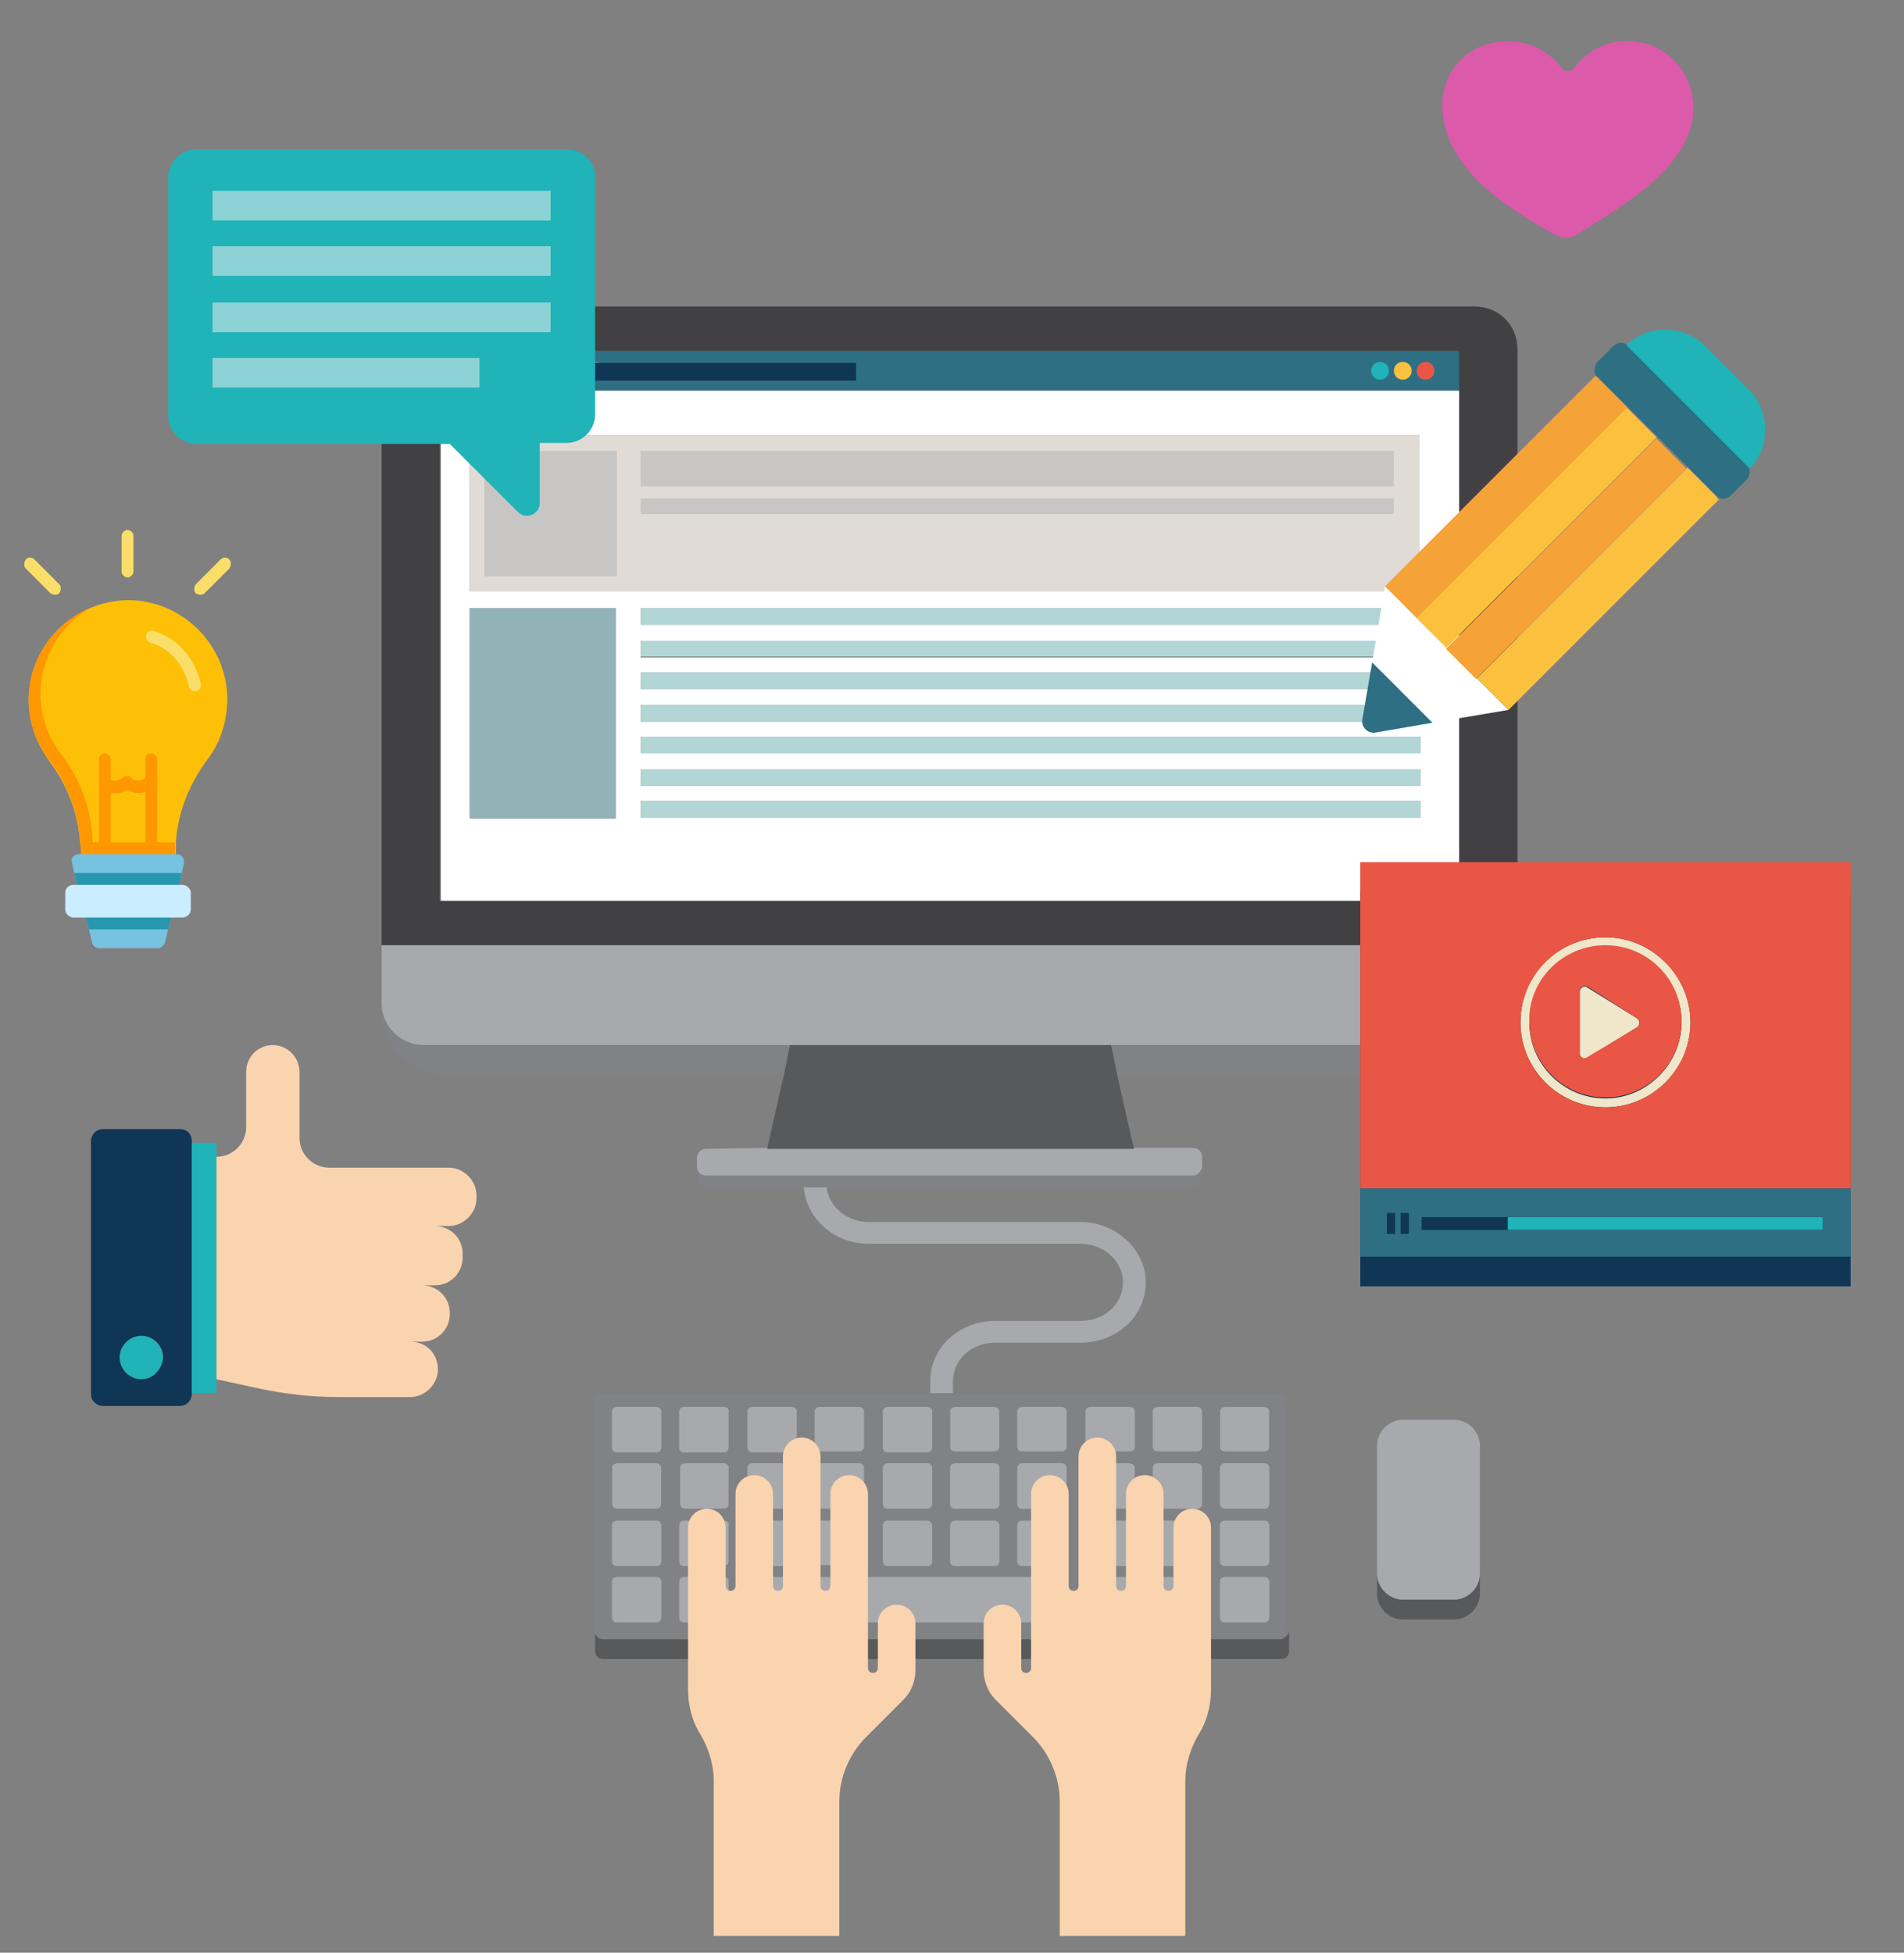 <?xml version="1.0" encoding="utf-8"?>
<!-- Generator: Adobe Illustrator 22.0.0, SVG Export Plug-In . SVG Version: 6.00 Build 0)  -->
<svg version="1.1" id="Layer_1" xmlns="http://www.w3.org/2000/svg" xmlns:xlink="http://www.w3.org/1999/xlink" x="0px" y="0px"
	 viewBox="0 0 192.6 197.5" style="enable-background:new 0 0 192.6 197.5;" xml:space="preserve">
<rect x="0" y="0" width="192.6" height="197.5" fill="#808080" stroke="none"/>
<style type="text/css">
	.st0{fill:#A7A9AC;}
	.st1{fill:#808285;}
	.st2{fill:#58595B;}
	.st3{fill:#414042;}
	.st4{fill:#E0DCD5;}
	.st5{opacity:0.63;fill:#B9BABA;enable-background:new    ;}
	.st6{fill:#91B3B7;}
	.st7{fill:#B2D6D6;}
	.st8{fill:#FFFFFF;}
	.st9{fill:#2E6F84;}
	.st10{fill:#E95645;}
	.st11{fill:#FBC13E;}
	.st12{fill:#20B3B8;}
	.st13{fill:#103656;}
	.st14{opacity:0.49;}
	.st15{fill:#FFF4F3;}
	.st16{fill:#F9D4AF;}
	.st17{fill:#DB5AAA;}
	.st18{fill:#F5A336;}
	.st19{fill:#F0E6C9;}
	.st20{fill:#FEC007;}
	.st21{fill:#FE9700;}
	.st22{fill:#76C2E0;}
	.st23{fill:#2796AF;}
	.st24{fill:#CAEDFF;}
	.st25{fill:#F9DE69;}
</style>
<g>
	<g>
		<path class="st0" d="M96.1,146.3c0,0.3,0.2,0.5,0.5,0.5h4c0.3,0,0.5-0.2,0.5-0.5v-0.7V143v-0.2c0-0.3-0.2-0.5-0.5-0.5h-4
			c-0.3,0-0.5,0.2-0.5,0.5v0.2v2.7V146.3z"/>
		<path class="st0" d="M73.2,148h-4c-0.3,0-0.5,0.2-0.5,0.5v0.7v2.2v0.7c0,0.3,0.2,0.5,0.5,0.5h4c0.3,0,0.5-0.2,0.5-0.5v-0.7v-2.2
			v-0.7C73.8,148.2,73.5,148,73.2,148z"/>
		<path class="st1" d="M120.6,118.9H71.4c-0.4,0-0.7-0.2-0.8-0.5c-0.1,0.1-0.1,0.3-0.1,0.4c0,0.8,0.7,1.4,1.5,1.4h9.3h2.3h36.5
			c0.4,0,0.8-0.2,1.1-0.4c0.3-0.3,0.4-0.6,0.4-1c0-0.2,0-0.3-0.1-0.4C121.3,118.7,121,118.9,120.6,118.9z"/>
		<path class="st0" d="M66.4,148h-4c-0.3,0-0.5,0.2-0.5,0.5v0.7v2.2v0.7c0,0.3,0.2,0.5,0.5,0.5h4c0.3,0,0.5-0.2,0.5-0.5v-0.7v-2.2
			v-0.7C66.9,148.2,66.7,148,66.4,148z"/>
		<path class="st0" d="M123.4,146.3c0,0.3,0.2,0.5,0.5,0.5h4c0.3,0,0.5-0.2,0.5-0.5v-0.7V143v-0.2c0-0.3-0.2-0.5-0.5-0.5h-4
			c-0.3,0-0.5,0.2-0.5,0.5v0.2v2.7C123.4,145.7,123.4,146.3,123.4,146.3z"/>
		<path class="st0" d="M114.3,148h-4c-0.3,0-0.5,0.2-0.5,0.5v0.7v2.2v0.7c0,0.3,0.2,0.5,0.5,0.5h4c0.3,0,0.5-0.2,0.5-0.5v-0.7v-2.2
			v-0.7C114.8,148.2,114.5,148,114.3,148z"/>
		<path class="st1" d="M60.9,141c-0.4,0-0.8,0.3-0.8,0.8v2V165c0,0.4,0.3,0.8,0.8,0.8h1h5h1.8h5h1.8h5h1.8h25.2h2.1h5h1.8h5h1.8h5h1
			c0.4,0,0.8-0.3,0.8-0.8v-21.2v-2c0-0.4-0.3-0.8-0.8-0.8H96.3H94H60.9z M82.4,142.8c0-0.3,0.2-0.5,0.5-0.5h4c0.3,0,0.5,0.2,0.5,0.5
			v0.2v2.7v0.7c0,0.3-0.2,0.5-0.5,0.5h-4c-0.3,0-0.5-0.2-0.5-0.5v-0.7V143V142.8z M93.8,152.6h-4c-0.3,0-0.5-0.2-0.5-0.5v-0.7v-2.2
			v-0.7c0-0.3,0.2-0.5,0.5-0.5h4c0.3,0,0.5,0.2,0.5,0.5v0.7v2.2v0.7C94.3,152.4,94,152.6,93.8,152.6z M94.3,154.3v0.7v2.2v0.7
			c0,0.3-0.2,0.5-0.5,0.5h-4c-0.3,0-0.5-0.2-0.5-0.5v-0.7V155v-0.7c0-0.3,0.2-0.5,0.5-0.5h4C94,153.8,94.3,154,94.3,154.3z
			 M82.4,157.1V155v-0.7c0-0.3,0.2-0.5,0.5-0.5h4c0.3,0,0.5,0.2,0.5,0.5v0.7v2.2v0.7c0,0.3-0.2,0.5-0.5,0.5h-4
			c-0.3,0-0.5-0.2-0.5-0.5V157.1z M86.9,152.6h-4c-0.3,0-0.5-0.2-0.5-0.5v-0.7v-2.2v-0.7c0-0.3,0.2-0.5,0.5-0.5h4
			c0.3,0,0.5,0.2,0.5,0.5v0.7v2.2v0.7C87.4,152.4,87.2,152.6,86.9,152.6z M66.9,160.7v2.2v0.7c0,0.3-0.2,0.5-0.5,0.5h-4
			c-0.3,0-0.5-0.2-0.5-0.5v-0.7v-2.2V160c0-0.3,0.2-0.5,0.5-0.5h4c0.3,0,0.5,0.2,0.5,0.5V160.7z M66.9,155v2.2v0.7
			c0,0.3-0.2,0.5-0.5,0.5h-4c-0.3,0-0.5-0.2-0.5-0.5v-0.7V155v-0.7c0-0.3,0.2-0.5,0.5-0.5h4c0.3,0,0.5,0.2,0.5,0.5V155z M66.9,149.2
			v2.2v0.7c0,0.3-0.2,0.5-0.5,0.5h-4c-0.3,0-0.5-0.2-0.5-0.5v-0.7v-2.2v-0.7c0-0.3,0.2-0.5,0.5-0.5h4c0.3,0,0.5,0.2,0.5,0.5V149.2z
			 M66.9,145.7v0.7c0,0.3-0.2,0.5-0.5,0.5h-4c-0.3,0-0.5-0.2-0.5-0.5v-0.7V143v-0.2c0-0.3,0.2-0.5,0.5-0.5h4c0.3,0,0.5,0.2,0.5,0.5
			v0.2V145.7z M73.8,160.7v2.2v0.7c0,0.3-0.2,0.5-0.5,0.5h-4c-0.3,0-0.5-0.2-0.5-0.5v-0.7v-2.2V160c0-0.3,0.2-0.5,0.5-0.5h4
			c0.3,0,0.5,0.2,0.5,0.5V160.7z M73.8,155v2.2v0.7c0,0.3-0.2,0.5-0.5,0.5h-4c-0.3,0-0.5-0.2-0.5-0.5v-0.7V155v-0.7
			c0-0.3,0.2-0.5,0.5-0.5h4c0.3,0,0.5,0.2,0.5,0.5V155z M73.8,149.2v2.2v0.7c0,0.3-0.2,0.5-0.5,0.5h-4c-0.3,0-0.5-0.2-0.5-0.5v-0.7
			v-2.2v-0.7c0-0.3,0.2-0.5,0.5-0.5h4c0.3,0,0.5,0.2,0.5,0.5V149.2z M73.8,145.7v0.7c0,0.3-0.2,0.5-0.5,0.5h-4
			c-0.3,0-0.5-0.2-0.5-0.5v-0.7V143v-0.2c0-0.3,0.2-0.5,0.5-0.5h4c0.3,0,0.5,0.2,0.5,0.5v0.2V145.7z M80.6,160.7v2.2v0.7
			c0,0.3-0.2,0.5-0.5,0.5h-4c-0.3,0-0.5-0.2-0.5-0.5v-0.7v-2.2V160c0-0.3,0.2-0.5,0.5-0.5h4c0.3,0,0.5,0.2,0.5,0.5V160.7z M80.6,155
			v2.2v0.7c0,0.3-0.2,0.5-0.5,0.5h-4c-0.3,0-0.5-0.2-0.5-0.5v-0.7V155v-0.7c0-0.3,0.2-0.5,0.5-0.5h4c0.3,0,0.5,0.2,0.5,0.5V155z
			 M80.6,149.2v2.2v0.7c0,0.3-0.2,0.5-0.5,0.5h-4c-0.3,0-0.5-0.2-0.5-0.5v-0.7v-2.2v-0.7c0-0.3,0.2-0.5,0.5-0.5h4
			c0.3,0,0.5,0.2,0.5,0.5V149.2z M80.6,145.7v0.7c0,0.3-0.2,0.5-0.5,0.5h-4c-0.3,0-0.5-0.2-0.5-0.5v-0.7V143v-0.2
			c0-0.3,0.2-0.5,0.5-0.5h4c0.3,0,0.5,0.2,0.5,0.5v0.2V145.7z M107.6,162.9v0.7c0,0.3-0.2,0.5-0.5,0.5H82.9c-0.3,0-0.5-0.2-0.5-0.5
			v-0.7v-2.2V160c0-0.3,0.2-0.5,0.5-0.5h4.5h1.8h5H96h5h1.8h4.2c0.3,0,0.5,0.2,0.5,0.5v1.1L107.6,162.9L107.6,162.9z M100.6,152.6
			h-4c-0.3,0-0.5-0.2-0.5-0.5v-0.7v-2.2v-0.7c0-0.3,0.2-0.5,0.5-0.5h4c0.3,0,0.5,0.2,0.5,0.5v0.7v2.2v0.7
			C101.1,152.4,100.9,152.6,100.6,152.6z M101.1,154.3v0.7v2.2v0.7c0,0.3-0.2,0.5-0.5,0.5h-4c-0.3,0-0.5-0.2-0.5-0.5v-0.7V155v-0.7
			c0-0.3,0.2-0.5,0.5-0.5h4C100.9,153.8,101.1,154,101.1,154.3z M107.9,155v2.2v0.7c0,0.3-0.2,0.5-0.5,0.5h-4
			c-0.3,0-0.5-0.2-0.5-0.5v-0.7V155v-0.7c0-0.3,0.2-0.5,0.5-0.5h4c0.3,0,0.5,0.2,0.5,0.5V155z M107.9,149.2v2.2v0.7
			c0,0.3-0.2,0.5-0.5,0.5h-4c-0.3,0-0.5-0.2-0.5-0.5v-0.7v-2.2v-0.7c0-0.3,0.2-0.5,0.5-0.5h4c0.3,0,0.5,0.2,0.5,0.5V149.2z
			 M114.8,160.7v2.2v0.7c0,0.3-0.2,0.5-0.5,0.5h-4c-0.3,0-0.5-0.2-0.5-0.5v-0.7v-2.2V160c0-0.3,0.2-0.5,0.5-0.5h4
			c0.3,0,0.5,0.2,0.5,0.5V160.7z M114.8,155v2.2v0.7c0,0.3-0.2,0.5-0.5,0.5h-4c-0.3,0-0.5-0.2-0.5-0.5v-0.7V155v-0.7
			c0-0.3,0.2-0.5,0.5-0.5h4c0.3,0,0.5,0.2,0.5,0.5V155z M114.8,149.2v2.2v0.7c0,0.3-0.2,0.5-0.5,0.5h-4c-0.3,0-0.5-0.2-0.5-0.5v-0.7
			v-2.2v-0.7c0-0.3,0.2-0.5,0.5-0.5h4c0.3,0,0.5,0.2,0.5,0.5V149.2z M121.6,160.7v2.2v0.7c0,0.3-0.2,0.5-0.5,0.5h-4
			c-0.3,0-0.5-0.2-0.5-0.5v-0.7v-2.2V160c0-0.3,0.2-0.5,0.5-0.5h4c0.3,0,0.5,0.2,0.5,0.5V160.7z M121.6,155v2.2v0.7
			c0,0.3-0.2,0.5-0.5,0.5h-4c-0.3,0-0.5-0.2-0.5-0.5v-0.7V155v-0.7c0-0.3,0.2-0.5,0.5-0.5h4c0.3,0,0.5,0.2,0.5,0.5V155z
			 M121.6,149.2v2.2v0.7c0,0.3-0.2,0.5-0.5,0.5h-4c-0.3,0-0.5-0.2-0.5-0.5v-0.7v-2.2v-0.7c0-0.3,0.2-0.5,0.5-0.5h4
			c0.3,0,0.5,0.2,0.5,0.5V149.2z M128.4,160.7v2.2v0.7c0,0.3-0.2,0.5-0.5,0.5h-4c-0.3,0-0.5-0.2-0.5-0.5v-0.7v-2.2V160
			c0-0.3,0.2-0.5,0.5-0.5h4c0.3,0,0.5,0.2,0.5,0.5V160.7z M128.4,155v2.2v0.7c0,0.3-0.2,0.5-0.5,0.5h-4c-0.3,0-0.5-0.2-0.5-0.5v-0.7
			V155v-0.7c0-0.3,0.2-0.5,0.5-0.5h4c0.3,0,0.5,0.2,0.5,0.5V155z M128.4,149.2v2.2v0.7c0,0.3-0.2,0.5-0.5,0.5h-4
			c-0.3,0-0.5-0.2-0.5-0.5v-0.7v-2.2v-0.7c0-0.3,0.2-0.5,0.5-0.5h4c0.3,0,0.5,0.2,0.5,0.5V149.2z M123.4,142.8
			c0-0.3,0.2-0.5,0.5-0.5h4c0.3,0,0.5,0.2,0.5,0.5v0.2v2.7v0.7c0,0.3-0.2,0.5-0.5,0.5h-4c-0.3,0-0.5-0.2-0.5-0.5v-0.7V143
			C123.4,143,123.4,142.8,123.4,142.8z M116.6,142.8c0-0.3,0.2-0.5,0.5-0.5h4c0.3,0,0.5,0.2,0.5,0.5v0.2v2.7v0.7
			c0,0.3-0.2,0.5-0.5,0.5h-4c-0.3,0-0.5-0.2-0.5-0.5v-0.7V143V142.8z M109.8,142.8c0-0.3,0.2-0.5,0.5-0.5h4c0.3,0,0.5,0.2,0.5,0.5
			v0.2v2.7v0.7c0,0.3-0.2,0.5-0.5,0.5h-4c-0.3,0-0.5-0.2-0.5-0.5v-0.7V143V142.8z M102.9,142.8c0-0.3,0.2-0.5,0.5-0.5h4
			c0.3,0,0.5,0.2,0.5,0.5v0.2v2.7v0.7c0,0.3-0.2,0.5-0.5,0.5h-4c-0.3,0-0.5-0.2-0.5-0.5v-0.7V143V142.8z M96.1,142.8
			c0-0.3,0.2-0.5,0.5-0.5h4c0.3,0,0.5,0.2,0.5,0.5v0.2v2.7v0.7c0,0.3-0.2,0.5-0.5,0.5h-4c-0.3,0-0.5-0.2-0.5-0.5v-0.7V143V142.8z
			 M94.3,142.8v0.2v2.7v0.7c0,0.3-0.2,0.5-0.5,0.5h-4c-0.3,0-0.5-0.2-0.5-0.5v-0.7V143v-0.2c0-0.3,0.2-0.5,0.5-0.5h4
			C94,142.3,94.3,142.5,94.3,142.8z"/>
		<path class="st0" d="M116.6,146.3c0,0.3,0.2,0.5,0.5,0.5h4c0.3,0,0.5-0.2,0.5-0.5v-0.7V143v-0.2c0-0.3-0.2-0.5-0.5-0.5h-4
			c-0.3,0-0.5,0.2-0.5,0.5v0.2v2.7V146.3z"/>
		<path class="st0" d="M80.1,148h-4c-0.3,0-0.5,0.2-0.5,0.5v0.7v2.2v0.7c0,0.3,0.2,0.5,0.5,0.5h4c0.3,0,0.5-0.2,0.5-0.5v-0.7v-2.2
			v-0.7C80.6,148.2,80.4,148,80.1,148z"/>
		<path class="st1" d="M42.9,105.7c-2.4,0-4.3-1.9-4.3-4.3v0.9c0,3.5,3.1,6.4,7,6.4h33.7l0.7-3H42.9z"/>
		<path class="st0" d="M80.1,142.3h-4c-0.3,0-0.5,0.2-0.5,0.5v0.2v2.7v0.7c0,0.3,0.2,0.5,0.5,0.5h4c0.3,0,0.5-0.2,0.5-0.5v-0.7V143
			v-0.2C80.6,142.5,80.4,142.3,80.1,142.3z"/>
		<path class="st0" d="M93.8,153.8h-4c-0.3,0-0.5,0.2-0.5,0.5v0.7v2.2v0.7c0,0.3,0.2,0.5,0.5,0.5h4c0.3,0,0.5-0.2,0.5-0.5v-0.7V155
			v-0.7C94.3,154,94,153.8,93.8,153.8z"/>
		<path class="st0" d="M73.2,159.5h-4c-0.3,0-0.5,0.2-0.5,0.5v0.7v2.2v0.7c0,0.3,0.2,0.5,0.5,0.5h4c0.3,0,0.5-0.2,0.5-0.5v-0.7v-2.2
			V160C73.8,159.7,73.5,159.5,73.2,159.5z"/>
		<path class="st0" d="M102.9,146.3c0,0.3,0.2,0.5,0.5,0.5h4c0.3,0,0.5-0.2,0.5-0.5v-0.7V143v-0.2c0-0.3-0.2-0.5-0.5-0.5h-4
			c-0.3,0-0.5,0.2-0.5,0.5v0.2v2.7V146.3z"/>
		<path class="st0" d="M73.2,153.8h-4c-0.3,0-0.5,0.2-0.5,0.5v0.7v2.2v0.7c0,0.3,0.2,0.5,0.5,0.5h4c0.3,0,0.5-0.2,0.5-0.5v-0.7V155
			v-0.7C73.8,154,73.5,153.8,73.2,153.8z"/>
		<path class="st0" d="M82.4,146.3c0,0.3,0.2,0.5,0.5,0.5h4c0.3,0,0.5-0.2,0.5-0.5v-0.7V143v-0.2c0-0.3-0.2-0.5-0.5-0.5h-4
			c-0.3,0-0.5,0.2-0.5,0.5v0.2v2.7V146.3z"/>
		<path class="st0" d="M66.4,142.3h-4c-0.3,0-0.5,0.2-0.5,0.5v0.2v2.7v0.7c0,0.3,0.2,0.5,0.5,0.5h4c0.3,0,0.5-0.2,0.5-0.5v-0.7V143
			v-0.2C66.9,142.5,66.7,142.3,66.4,142.3z"/>
		<path class="st0" d="M107.1,159.5h-4.2h-1.8h-5h-1.8h-5h-1.8H83c-0.3,0-0.5,0.2-0.5,0.5v0.7v2.2v0.7c0,0.3,0.2,0.5,0.5,0.5h24.2
			c0.3,0,0.5-0.2,0.5-0.5v-0.7v-1.7V160C107.6,159.7,107.4,159.5,107.1,159.5z"/>
		<path class="st0" d="M80.1,153.8h-4c-0.3,0-0.5,0.2-0.5,0.5v0.7v2.2v0.7c0,0.3,0.2,0.5,0.5,0.5h4c0.3,0,0.5-0.2,0.5-0.5v-0.7V155
			v-0.7C80.6,154,80.4,153.8,80.1,153.8z"/>
		<path class="st0" d="M87.9,125.8h21.4c2.4,0,4.3,1.8,4.3,3.9c0,2.2-1.9,3.9-4.3,3.9h-8.6c-3.7,0-6.6,2.7-6.6,6.1v1.2h2.3v-1.2
			c0-2.2,1.9-3.9,4.3-3.9h8.6c3.7,0,6.6-2.7,6.6-6.1c0-3.3-3-6.1-6.6-6.1H87.9c-2.2,0-4-1.5-4.3-3.5h-2.3
			C81.6,123.3,84.4,125.8,87.9,125.8z"/>
		<path class="st0" d="M114.3,159.5h-4c-0.3,0-0.5,0.2-0.5,0.5v0.7v2.2v0.7c0,0.3,0.2,0.5,0.5,0.5h4c0.3,0,0.5-0.2,0.5-0.5v-0.7
			v-2.2V160C114.8,159.7,114.5,159.5,114.3,159.5z"/>
		<path class="st0" d="M66.4,159.5h-4c-0.3,0-0.5,0.2-0.5,0.5v0.7v2.2v0.7c0,0.3,0.2,0.5,0.5,0.5h4c0.3,0,0.5-0.2,0.5-0.5v-0.7v-2.2
			V160C66.9,159.7,66.7,159.5,66.4,159.5z"/>
		<path class="st0" d="M94.3,149.2v-0.7c0-0.3-0.2-0.5-0.5-0.5h-4c-0.3,0-0.5,0.2-0.5,0.5v0.7v2.2v0.7c0,0.3,0.2,0.5,0.5,0.5h4
			c0.3,0,0.5-0.2,0.5-0.5v-0.7V149.2z"/>
		<path class="st0" d="M147.1,143.6h-5.2c-1.4,0-2.6,1.2-2.6,2.6v2v11c0,1.4,1.2,2.6,2.6,2.6h5.2c1.4,0,2.6-1.2,2.6-2.6v-11v-2
			C149.7,144.8,148.5,143.6,147.1,143.6z"/>
		<path class="st0" d="M73.2,142.3h-4c-0.3,0-0.5,0.2-0.5,0.5v0.2v2.7v0.7c0,0.3,0.2,0.5,0.5,0.5h4c0.3,0,0.5-0.2,0.5-0.5v-0.7V143
			v-0.2C73.8,142.5,73.5,142.3,73.2,142.3z"/>
		<path class="st0" d="M66.4,153.8h-4c-0.3,0-0.5,0.2-0.5,0.5v0.7v2.2v0.7c0,0.3,0.2,0.5,0.5,0.5h4c0.3,0,0.5-0.2,0.5-0.5v-0.7V155
			v-0.7C66.9,154,66.7,153.8,66.4,153.8z"/>
		<path class="st0" d="M114.3,153.8h-4c-0.3,0-0.5,0.2-0.5,0.5v0.7v2.2v0.7c0,0.3,0.2,0.5,0.5,0.5h4c0.3,0,0.5-0.2,0.5-0.5v-0.7V155
			v-0.7C114.8,154,114.5,153.8,114.3,153.8z"/>
		<path class="st0" d="M80.1,159.5h-4c-0.3,0-0.5,0.2-0.5,0.5v0.7v2.2v0.7c0,0.3,0.2,0.5,0.5,0.5h4c0.3,0,0.5-0.2,0.5-0.5v-0.7v-2.2
			V160C80.6,159.7,80.4,159.5,80.1,159.5z"/>
		<path class="st0" d="M121.1,148h-4c-0.3,0-0.5,0.2-0.5,0.5v0.7v2.2v0.7c0,0.3,0.2,0.5,0.5,0.5h4c0.3,0,0.5-0.2,0.5-0.5v-0.7v-2.2
			v-0.7C121.6,148.2,121.4,148,121.1,148z"/>
		<path class="st0" d="M87.4,149.2v-0.7c0-0.3-0.2-0.5-0.5-0.5h-4c-0.3,0-0.5,0.2-0.5,0.5v0.7v2.2v0.7c0,0.3,0.2,0.5,0.5,0.5h4
			c0.3,0,0.5-0.2,0.5-0.5v-0.7V149.2z"/>
		<path class="st2" d="M129.5,165.8h-1h-5h-1.8h-5h-1.8h-5h-2.1H82.4h-1.8h-5h-1.8h-5H67h-5h-1c-0.4,0-0.8-0.3-0.8-0.8v2
			c0,0.4,0.3,0.8,0.8,0.8h68.6c0.4,0,0.8-0.3,0.8-0.8v-2C130.3,165.4,129.9,165.8,129.5,165.8z"/>
		<path class="st0" d="M127.9,148h-4c-0.3,0-0.5,0.2-0.5,0.5v0.7v2.2v0.7c0,0.3,0.2,0.5,0.5,0.5h4c0.3,0,0.5-0.2,0.5-0.5v-0.7v-2.2
			v-0.7C128.4,148.2,128.2,148,127.9,148z"/>
		<path class="st0" d="M109.8,146.3c0,0.3,0.2,0.5,0.5,0.5h4c0.3,0,0.5-0.2,0.5-0.5v-0.7V143v-0.2c0-0.3-0.2-0.5-0.5-0.5h-4
			c-0.3,0-0.5,0.2-0.5,0.5v0.2v2.7V146.3z"/>
		<path class="st0" d="M71.4,116.2c-0.5,0-0.9,0.4-0.9,0.9v0.9c0,0.1,0,0.3,0.1,0.4c0.1,0.3,0.5,0.5,0.8,0.5h49.2
			c0.4,0,0.7-0.2,0.9-0.6c0.1-0.1,0.1-0.2,0.1-0.4V117c0-0.5-0.4-0.9-0.9-0.9h-5.9H77.6L71.4,116.2L71.4,116.2z"/>
		<polygon class="st2" points="79.9,105.7 79.3,108.7 77.6,116.2 114.7,116.2 113,108.7 112.4,105.7 		"/>
		<path class="st0" d="M107.4,153.8h-4c-0.3,0-0.5,0.2-0.5,0.5v0.7v2.2v0.7c0,0.3,0.2,0.5,0.5,0.5h4c0.3,0,0.5-0.2,0.5-0.5v-0.7V155
			v-0.7C107.9,154,107.7,153.8,107.4,153.8z"/>
		<path class="st0" d="M82.9,158.3h4c0.3,0,0.5-0.2,0.5-0.5v-0.7V155v-0.7c0-0.3-0.2-0.5-0.5-0.5h-4c-0.3,0-0.5,0.2-0.5,0.5v0.7v2.2
			v0.7C82.4,158.1,82.6,158.3,82.9,158.3z"/>
		<path class="st3" d="M149.2,31H42.9c-2.4,0-4.3,1.9-4.3,4.3v5v55.3h114.9V40.3v-5C153.5,32.9,151.6,31,149.2,31z M147.5,83.5v7.6
			h-103v-7.6v-48h103V83.5z"/>
		<path class="st2" d="M147.1,161.8h-5.2c-1.4,0-2.6-1.2-2.6-2.6v2c0,1.4,1.2,2.6,2.6,2.6h5.2c1.4,0,2.6-1.2,2.6-2.6v-2
			C149.7,160.6,148.5,161.8,147.1,161.8z"/>
		<path class="st0" d="M38.6,101.4c0,2.4,1.9,4.3,4.3,4.3h37h32.4h36.8c2.4,0,4.3-1.9,4.3-4.3v-5.8H38.6V101.4z"/>
		<path class="st0" d="M89.8,142.3c-0.3,0-0.5,0.2-0.5,0.5v0.2v2.7v0.7c0,0.3,0.2,0.5,0.5,0.5h4c0.3,0,0.5-0.2,0.5-0.5v-0.7V143
			v-0.2c0-0.3-0.2-0.5-0.5-0.5H89.8z"/>
		<path class="st0" d="M121.1,159.5h-4c-0.3,0-0.5,0.2-0.5,0.5v0.7v2.2v0.7c0,0.3,0.2,0.5,0.5,0.5h4c0.3,0,0.5-0.2,0.5-0.5v-0.7
			v-2.2V160C121.6,159.7,121.4,159.5,121.1,159.5z"/>
		<path class="st0" d="M127.9,159.5h-4c-0.3,0-0.5,0.2-0.5,0.5v0.7v2.2v0.7c0,0.3,0.2,0.5,0.5,0.5h4c0.3,0,0.5-0.2,0.5-0.5v-0.7
			v-2.2V160C128.4,159.7,128.2,159.5,127.9,159.5z"/>
		<path class="st1" d="M149.2,105.7h-36.8l0.7,3h33.5c3.8,0,7-2.8,7-6.4v-0.9C153.5,103.8,151.6,105.7,149.2,105.7z"/>
		<path class="st0" d="M127.9,153.8h-4c-0.3,0-0.5,0.2-0.5,0.5v0.7v2.2v0.7c0,0.3,0.2,0.5,0.5,0.5h4c0.3,0,0.5-0.2,0.5-0.5v-0.7V155
			v-0.7C128.4,154,128.2,153.8,127.9,153.8z"/>
		<path class="st0" d="M101.1,149.2v-0.7c0-0.3-0.2-0.5-0.5-0.5h-4c-0.3,0-0.5,0.2-0.5,0.5v0.7v2.2v0.7c0,0.3,0.2,0.5,0.5,0.5h4
			c0.3,0,0.5-0.2,0.5-0.5v-0.7V149.2z"/>
		<path class="st0" d="M121.1,153.8h-4c-0.3,0-0.5,0.2-0.5,0.5v0.7v2.2v0.7c0,0.3,0.2,0.5,0.5,0.5h4c0.3,0,0.5-0.2,0.5-0.5v-0.7V155
			v-0.7C121.6,154,121.4,153.8,121.1,153.8z"/>
		<path class="st0" d="M100.6,153.8h-4c-0.3,0-0.5,0.2-0.5,0.5v0.7v2.2v0.7c0,0.3,0.2,0.5,0.5,0.5h4c0.3,0,0.5-0.2,0.5-0.5v-0.7V155
			v-0.7C101.1,154,100.9,153.8,100.6,153.8z"/>
		<path class="st0" d="M107.4,148h-4c-0.3,0-0.5,0.2-0.5,0.5v0.7v2.2v0.7c0,0.3,0.2,0.5,0.5,0.5h4c0.3,0,0.5-0.2,0.5-0.5v-0.7v-2.2
			v-0.7C107.9,148.2,107.7,148,107.4,148z"/>
		<rect x="47.5" y="44" class="st4" width="96.1" height="15.8"/>
		<rect x="64.8" y="50.4" class="st5" width="76.2" height="1.6"/>
		<rect x="64.8" y="45.6" class="st5" width="76.2" height="3.6"/>
		<rect x="47.5" y="61.5" class="st6" width="14.8" height="21.3"/>
		<rect x="49" y="45.6" class="st5" width="13.4" height="12.7"/>
		<rect x="64.8" y="74.5" class="st7" width="78.9" height="1.7"/>
		<rect x="64.8" y="64.7" class="st7" width="78.9" height="1.7"/>
		<rect x="64.8" y="81" class="st7" width="78.9" height="1.7"/>
		<rect x="64.8" y="71.3" class="st7" width="78.9" height="1.7"/>
		<rect x="64.8" y="68" class="st7" width="78.9" height="1.7"/>
		<rect x="64.8" y="61.5" class="st7" width="78.9" height="1.7"/>
		<rect x="64.8" y="77.8" class="st7" width="78.9" height="1.7"/>
		<path class="st8" d="M44.6,91.1h103V39.5h-103C44.6,39.5,44.6,91.1,44.6,91.1z M143.7,82.7H64.8V81h78.9L143.7,82.7L143.7,82.7z
			 M143.7,79.5H64.8v-1.7h78.9L143.7,79.5L143.7,79.5z M143.7,76.2H64.8v-1.7h78.9L143.7,76.2L143.7,76.2z M143.7,73H64.8v-1.7h78.9
			L143.7,73L143.7,73z M143.7,69.7H64.8V68h78.9L143.7,69.7L143.7,69.7z M143.7,66.5H64.8v-1.7h78.9L143.7,66.5L143.7,66.5z
			 M143.7,63.2H64.8v-1.7h78.9L143.7,63.2L143.7,63.2z M47.5,44h96.1v15.8H47.5V44z M47.5,61.5h14.8v21.3H47.5V61.5z"/>
		<path class="st9" d="M44.6,35.5v2.3v1.7h103v-1.7v-2.3H44.6z M60.6,38.4H46.5v-1.8h14.1V38.4z"/>
		<path class="st10" d="M144.2,36.6c-0.5,0-0.9,0.4-0.9,0.9s0.4,0.9,0.9,0.9s0.9-0.4,0.9-0.9C145.1,37,144.7,36.6,144.2,36.6z"/>
		<path class="st11" d="M141.9,36.6c-0.5,0-0.9,0.4-0.9,0.9s0.4,0.9,0.9,0.9s0.9-0.4,0.9-0.9C142.8,37,142.4,36.6,141.9,36.6z"/>
		<path class="st12" d="M139.6,36.6c-0.5,0-0.9,0.4-0.9,0.9s0.4,0.9,0.9,0.9s0.9-0.4,0.9-0.9S140.1,36.6,139.6,36.6z"/>
		<rect x="46.5" y="36.7" class="st13" width="40.1" height="1.8"/>
		<path class="st12" d="M57.3,15.1H19.9c-1.6,0-2.9,1.3-2.9,2.9v2.5V42c0,1.6,1.3,2.9,2.9,2.9h25.6l6.9,6.9c0.8,0.8,2.2,0.2,2.2-0.9
			v-3.6v-2.5h2.7c1.6,0,2.9-1.3,2.9-2.9V20.4v-2.5C60.2,16.3,58.9,15.1,57.3,15.1z"/>
		<g class="st14">
			<rect x="21.5" y="19.3" class="st15" width="34.2" height="3"/>
			<rect x="21.5" y="24.9" class="st15" width="34.2" height="3"/>
			<rect x="21.5" y="30.6" class="st15" width="34.2" height="3"/>
			<rect x="21.5" y="36.2" class="st15" width="27" height="3"/>
		</g>
		<path class="st12" d="M14.3,135.1c-1.2,0-2.2,1-2.2,2.2s1,2.2,2.2,2.2s2.2-1,2.2-2.2C16.4,136.1,15.5,135.1,14.3,135.1z"/>
		<path class="st13" d="M19.4,115.4c0-0.7-0.5-1.2-1.2-1.2h-7.8c-0.7,0-1.2,0.6-1.2,1.2V141c0,0.7,0.6,1.2,1.2,1.2h7.8
			c0.7,0,1.2-0.6,1.2-1.2v-0.2V115.4L19.4,115.4z M14.3,139.5c-1.2,0-2.2-1-2.2-2.2s1-2.2,2.2-2.2s2.2,1,2.2,2.2
			C16.4,138.5,15.5,139.5,14.3,139.5z"/>
		<polygon class="st12" points="21.9,115.6 19.4,115.6 19.4,140.9 21.9,140.9 21.9,139.5 21.9,117 		"/>
		<path class="st16" d="M45.4,118.1H33.3c-1.6,0-3-1.3-3-3v-6.7c0-0.7-0.3-1.4-0.8-1.9s-1.2-0.8-1.9-0.8c-1.5,0-2.7,1.2-2.7,2.7v5.6
			c0,1.6-1.3,3-3,3v22.5l4.6,1c2.5,0.5,5,0.8,7.6,0.8h7.4c1.5,0,2.8-1.3,2.8-2.8c0-0.8-0.3-1.5-0.8-2s-1.2-0.8-2-0.8h1.2
			c1.6,0,2.8-1.3,2.8-2.8v-0.1c0-1.6-1.3-2.8-2.8-2.8H44c1.6,0,2.8-1.3,2.8-2.8v-0.4c0-1.6-1.3-2.8-2.8-2.8h1.4
			c1.5,0,2.8-1.3,2.8-2.8v-0.3C48.2,119.4,46.9,118.1,45.4,118.1z"/>
		<g>
			<path class="st16" d="M84.9,195.8v-13.6c0-2.4,1-4.8,2.7-6.5l3.8-3.8c0.8-0.8,1.2-1.9,1.2-3v-4.7c0-1-0.8-1.9-1.9-1.9l0,0
				c-1,0-1.9,0.8-1.9,1.9v4.5c0,0.3-0.2,0.5-0.5,0.5l0,0c-0.3,0-0.5-0.2-0.5-0.5v-17.6c0-1-0.8-1.9-1.9-1.9l0,0
				c-1,0-1.9,0.8-1.9,1.9v9.3c0,0.3-0.2,0.5-0.5,0.5l0,0c-0.3,0-0.5-0.2-0.5-0.5v-13.1c0-1-0.8-1.9-1.9-1.9l0,0
				c-1,0-1.9,0.8-1.9,1.9v13.1c0,0.3-0.2,0.5-0.5,0.5l0,0c-0.3,0-0.5-0.2-0.5-0.5v-9.3c0-1-0.8-1.9-1.9-1.9l0,0
				c-1,0-1.9,0.8-1.9,1.9v9.3c0,0.3-0.2,0.5-0.5,0.5l0,0c-0.3,0-0.5-0.2-0.5-0.5v-5.9c0-1-0.8-1.9-1.9-1.9l0,0c-1,0-1.9,0.8-1.9,1.9
				v16.4c0,1.6,0.4,3.2,1.3,4.6l0,0c0.8,1.4,1.3,3,1.3,4.6v15.7H84.9z"/>
			<path class="st16" d="M107.2,195.8v-13.6c0-2.4-1-4.8-2.7-6.5l-3.8-3.8c-0.8-0.8-1.2-1.9-1.2-3v-4.7c0-1,0.8-1.9,1.9-1.9l0,0
				c1,0,1.9,0.8,1.9,1.9v4.5c0,0.3,0.2,0.5,0.5,0.5l0,0c0.3,0,0.5-0.2,0.5-0.5v-17.6c0-1,0.8-1.9,1.9-1.9l0,0c1,0,1.9,0.8,1.9,1.9
				v9.3c0,0.3,0.2,0.5,0.5,0.5l0,0c0.3,0,0.5-0.2,0.5-0.5v-13.1c0-1,0.8-1.9,1.9-1.9l0,0c1,0,1.9,0.8,1.9,1.9v13.1
				c0,0.3,0.2,0.5,0.5,0.5l0,0c0.3,0,0.5-0.2,0.5-0.5v-9.3c0-1,0.8-1.9,1.9-1.9l0,0c1,0,1.9,0.8,1.9,1.9v9.3c0,0.3,0.2,0.5,0.5,0.5
				l0,0c0.3,0,0.5-0.2,0.5-0.5v-5.9c0-1,0.8-1.9,1.9-1.9l0,0c1,0,1.9,0.8,1.9,1.9v16.4c0,1.6-0.4,3.2-1.3,4.6l0,0
				c-0.8,1.4-1.3,3-1.3,4.6v15.7H107.2z"/>
		</g>
		<path class="st17" d="M166,4.3c-2.8-0.6-5.3,0.6-6.8,2.6c-0.3,0.4-0.9,0.4-1.2,0c-1.7-2.3-4.9-3.5-8.2-2.2c-2.5,1-4,3.5-3.9,6.2
			c0.2,6.9,8.4,11.1,11.5,12.9c0.7,0.4,1.5,0.3,2.2-0.1c3-2.1,11.6-6.3,11.7-12.7C171.3,7.7,169.1,4.9,166,4.3z"/>
		<g>
			<path class="st9" d="M164.7,35c-0.1-0.1-0.1-0.1-0.2-0.2c-0.4-0.2-0.9-0.2-1.3,0.2l-1.6,1.6c-0.3,0.3-0.4,0.9-0.2,1.3
				c0,0.1,0.1,0.2,0.2,0.2l3,3l3,3l3,3l3,3c0.1,0.1,0.1,0.1,0.2,0.2c0.4,0.2,0.9,0.2,1.3-0.2l1.6-1.6c0.3-0.3,0.4-0.9,0.2-1.3
				c0-0.1-0.1-0.1-0.2-0.2L164.7,35z"/>
			<polygon class="st8" points="146.3,65.5 143.3,62.5 140.1,59.3 138.8,67 144.9,73.1 152.6,71.8 149.4,68.6 			"/>
			<path class="st9" d="M137.8,72.8c-0.1,0.7,0.5,1.4,1.3,1.3l5.8-1l-6.1-6.1L137.8,72.8z"/>
			<path class="st11" d="M170.7,47.3l-21.3,21.3l3.2,3.2l21.3-21.3c-0.1,0-0.2-0.1-0.2-0.2L170.7,47.3z"/>
			
				<rect x="140.4" y="51.2" transform="matrix(0.707 -0.707 0.707 0.707 7.794 125.546)" class="st11" width="30.1" height="4.3"/>
			
				<rect x="143.4" y="54.3" transform="matrix(0.707 -0.707 0.707 0.707 6.487 128.617)" class="st18" width="30.1" height="4.3"/>
			<path class="st18" d="M164.6,41.2l-3-3c-0.1-0.1-0.1-0.1-0.2-0.2l-21.3,21.3l3.2,3.2L164.6,41.2z"/>
			<path class="st12" d="M164.5,34.9c0.1,0,0.1,0.1,0.2,0.2l12.1,12.1c0.1,0.1,0.1,0.1,0.2,0.2c2.1-2.2,2.1-5.8-0.1-8l-4.4-4.4
				C170.3,32.8,166.7,32.8,164.5,34.9z"/>
		</g>
		<g>
			<polygon class="st13" points="137.6,90.1 137.6,123.1 137.6,130.1 187.2,130.1 187.2,123.1 187.2,90.1 			"/>
			<g id="XMLID_255_">
				<g>
					<rect x="152.5" y="123.1" class="st12" width="31.9" height="1.3"/>
					<rect x="143.8" y="123.1" class="st13" width="8.7" height="1.3"/>
					<path class="st9" d="M141.1,124.8v-2.1h-0.8v2.1H141.1z M141.7,122.7v2.1h0.8v-2.1H141.7z M152.5,124.4h31.9v-1.3h-31.9h-8.7
						v1.3H152.5z M187.2,120.2v6.9h-49.6v-6.9H187.2z"/>
					<path class="st19" d="M165.6,103c0.3,0.2,0.3,0.7,0,0.9l-5,3.1c-0.3,0.2-0.8,0-0.8-0.4v-6.3c0-0.4,0.5-0.7,0.8-0.4L165.6,103z"
						/>
					<path class="st19" d="M162.4,94.8c4.7,0,8.6,3.9,8.6,8.6c0,4.8-3.9,8.6-8.6,8.6c-4.8,0-8.6-3.9-8.6-8.6
						C153.8,98.6,157.6,94.8,162.4,94.8z M170.1,103.4c0-4.3-3.5-7.7-7.7-7.7c-4.3,0-7.7,3.5-7.7,7.7c0,4.3,3.5,7.7,7.7,7.7
						S170.1,107.6,170.1,103.4z"/>
					<path class="st10" d="M162.4,95.6c4.3,0,7.7,3.5,7.7,7.7c0,4.3-3.5,7.7-7.7,7.7c-4.3,0-7.7-3.5-7.7-7.7
						C154.6,99.1,158.1,95.6,162.4,95.6z M165.6,103.9c0.3-0.2,0.3-0.7,0-0.9l-5-3.2c-0.3-0.2-0.8,0-0.8,0.4v6.3
						c0,0.4,0.4,0.7,0.8,0.4L165.6,103.9z"/>
					<path class="st10" d="M187.2,87.2v33h-49.6v-33H187.2z M171,103.4c0-4.7-3.9-8.6-8.6-8.6c-4.8,0-8.6,3.9-8.6,8.6
						c0,4.8,3.9,8.6,8.6,8.6S171,108.1,171,103.4z"/>
					<rect x="141.7" y="122.7" class="st13" width="0.8" height="2.1"/>
					<rect x="140.3" y="122.7" class="st13" width="0.8" height="2.1"/>
				</g>
			</g>
		</g>
	</g>
	<g>
		<path class="st20" d="M2.9,70.8c0-5.6,4.6-10.1,10.2-10.1c5.4,0.1,9.8,4.5,9.9,9.9c0,2.3-0.7,4.5-2,6.2c-1.8,2.4-3,5.3-3.2,8.3
			c0,0.4,0,0.8,0,1.2v2.4H8.2v-2.2c0-0.4,0-0.9-0.1-1.3c-0.2-3-1.3-5.8-3.1-8.2C3.7,75.2,2.9,73.1,2.9,70.8z"/>
		<g>
			<path class="st21" d="M8.1,85.2h9.6c0,0.4,0,0.8,0,1.2v2.4H8.2v-2.2C8.2,86,8.2,85.6,8.1,85.2z"/>
			<path class="st21" d="M2.9,70.8c0-4.3,2.7-7.9,6.4-9.4c-3.1,1.7-5.2,5-5.2,8.8c0,2.3,0.8,4.4,2.1,6.1c2.1,2.7,3.2,6.1,3.2,9.5
				v2.8H8.2v-2.2c0-3.4-1.1-6.8-3.2-9.5C3.7,75.2,2.9,73.1,2.9,70.8z"/>
			<path class="st21" d="M15.3,76.2c0.3,0,0.6,0.3,0.6,0.6v11.9c0,0.3-0.3,0.6-0.6,0.6s-0.6-0.3-0.6-0.6V76.8
				C14.7,76.5,14.9,76.2,15.3,76.2z"/>
			<path class="st21" d="M10.6,76.2c0.3,0,0.6,0.3,0.6,0.6v11.9c0,0.3-0.3,0.6-0.6,0.6S10,89,10,88.7V76.8
				C10,76.5,10.3,76.2,10.6,76.2z"/>
			<path class="st21" d="M10.6,78.5c0.2,0,0.3,0.1,0.4,0.2c0.6,0.6,1.4,0,1.5-0.1c0.2-0.2,0.6-0.2,0.8,0.1c0.6,0.6,1.5-0.1,1.6-0.1
				c0.3-0.2,0.7-0.1,0.9,0.2c0.2,0.3,0.1,0.7-0.2,0.9c-0.6,0.4-1.7,0.8-2.7,0.2c-0.7,0.4-1.8,0.6-2.7-0.3c-0.2-0.2-0.2-0.6,0-0.9
				C10.3,78.6,10.5,78.5,10.6,78.5z"/>
		</g>
		<path class="st22" d="M7.9,86.4h10c0.5,0,0.8,0.5,0.7,0.9l-0.2,1L17,94l-0.3,1.3c-0.1,0.3-0.4,0.6-0.7,0.6h-6
			c-0.3,0-0.6-0.2-0.7-0.6L9,94l-1.5-5.7l-0.2-1C7.1,86.8,7.5,86.4,7.9,86.4z"/>
		<polygon class="st23" points="7.5,88.3 18.4,88.3 17,94 9,94 		"/>
		<path class="st24" d="M7.4,89.5h11.1c0.4,0,0.8,0.4,0.8,0.8V92c0,0.4-0.4,0.8-0.8,0.8H7.4c-0.4,0-0.8-0.4-0.8-0.8v-1.7
			C6.6,89.8,7,89.5,7.4,89.5z"/>
		<g>
			<path class="st25" d="M15.3,63.8c0.1,0,0.1,0,0.2,0c4,1.2,4.8,5.2,4.8,5.4c0.1,0.3-0.2,0.7-0.5,0.7c-0.3,0.1-0.7-0.2-0.7-0.5
				c0-0.1-0.7-3.5-3.9-4.4c-0.3-0.1-0.5-0.4-0.4-0.8C14.8,64,15,63.8,15.3,63.8z"/>
			<path class="st25" d="M12.9,53.6c0.3,0,0.6,0.3,0.6,0.6v3.6c0,0.3-0.3,0.6-0.6,0.6s-0.6-0.3-0.6-0.6v-3.6
				C12.3,53.9,12.6,53.6,12.9,53.6z"/>
			<path class="st25" d="M22.8,56.4c0.2,0,0.3,0.1,0.4,0.2c0.2,0.2,0.2,0.6,0,0.9L20.7,60c-0.2,0.2-0.6,0.2-0.9,0
				c-0.2-0.2-0.2-0.6,0-0.9l2.5-2.5C22.5,56.4,22.6,56.4,22.8,56.4z"/>
			<path class="st25" d="M3.1,56.4c0.2,0,0.3,0.1,0.4,0.2L6,59.1c0.2,0.2,0.2,0.6,0,0.9c-0.2,0.2-0.6,0.2-0.9,0l-2.5-2.5
				c-0.2-0.2-0.2-0.6,0-0.9C2.8,56.4,2.9,56.4,3.1,56.4z"/>
		</g>
	</g>
</g>
</svg>
